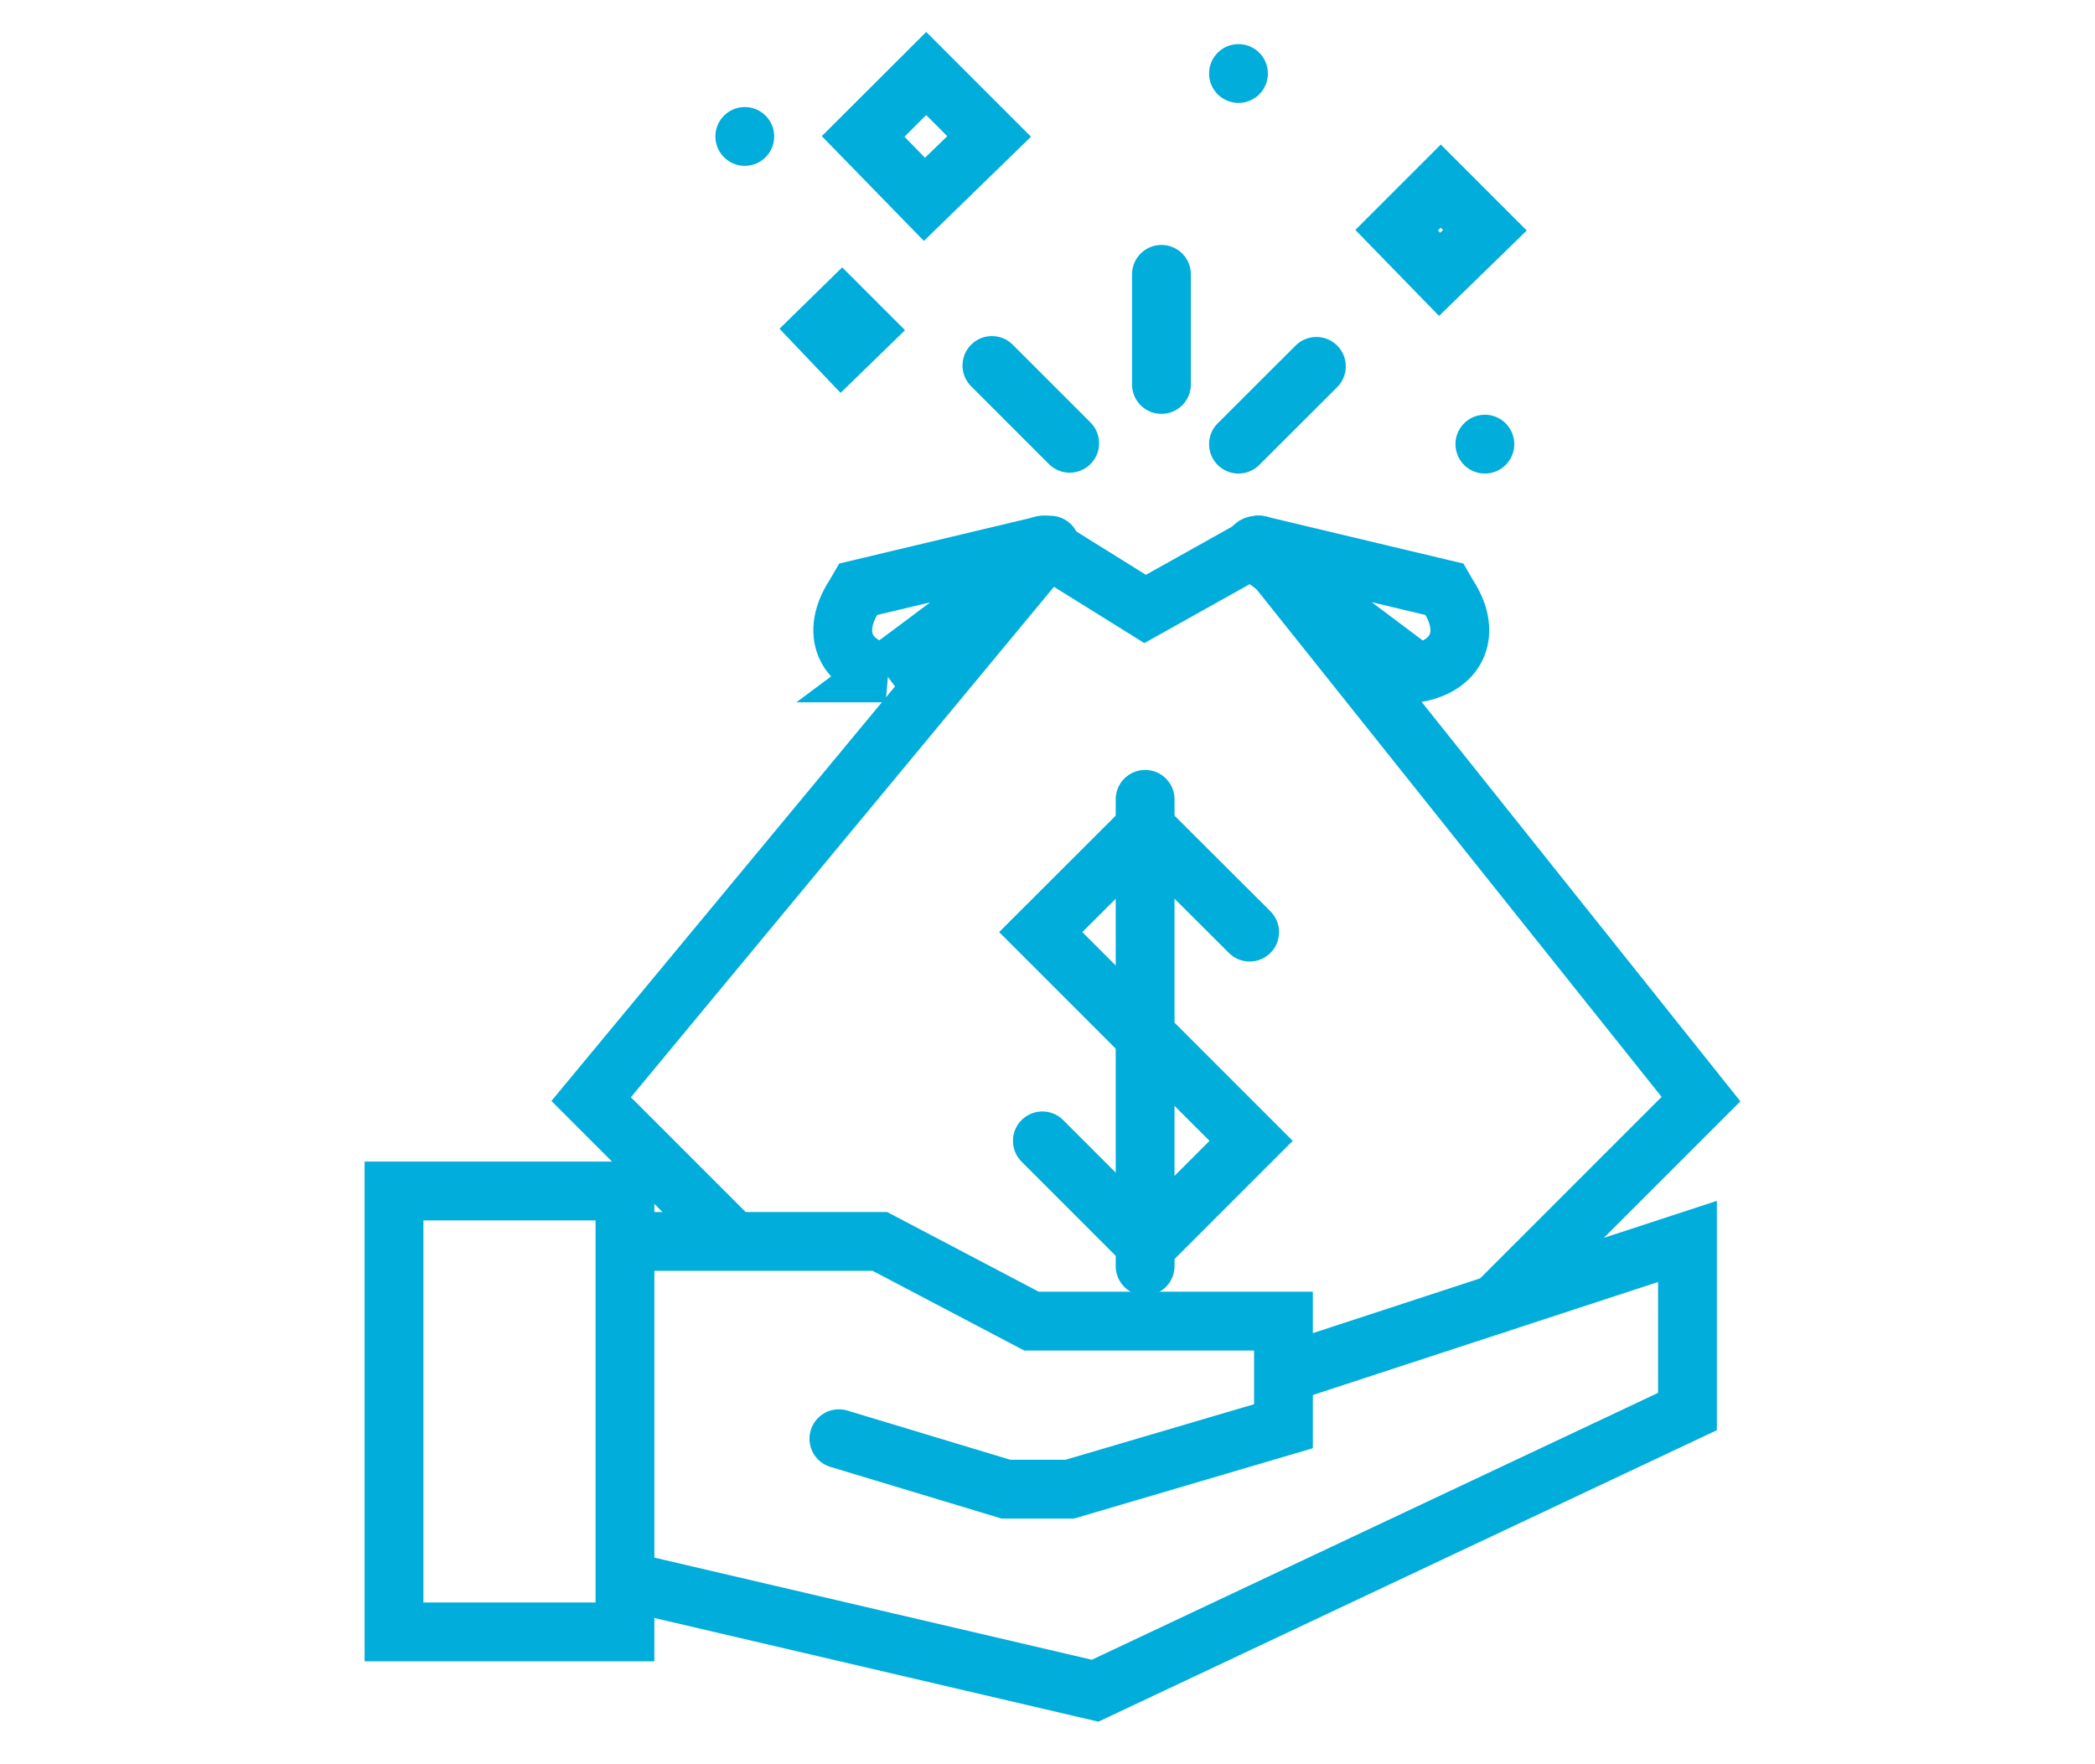 <svg id="Layer_8" data-name="Layer 8" xmlns="http://www.w3.org/2000/svg" viewBox="0 0 142.5 120"><defs><style>.cls-1{fill:none;stroke:#00addb;stroke-linecap:round;stroke-width:4px;}</style></defs><path class="cls-1" d="M84.24,5h0"/><path class="cls-1" d="M101,30.21h0"/><path class="cls-1" d="M50.66,9.28h0"/><path class="cls-1" d="M77.89,70.5l-7.1-7.1,7.1-7.09L85,63.4"/><path id="Rectangle_5_copy" data-name="Rectangle 5 copy" class="cls-1" d="M78,70.5l7.1,7.1L78,84.7l-7.1-7.1"/><path class="cls-1" d="M77.89,54.37V86.12"/><polyline class="cls-1" points="101.76 88.7 115.7 74.76 85.63 37.08"/><polyline class="cls-1" points="71.44 37.08 40.21 74.76 49.4 83.95"/><path class="cls-1" d="M60.19,45.77l11-8.22c.29-.28.18-.52-.22-.47l-12.59,3-.23.4c-1.67,2.51-.73,4.78,2.09,5.29Z"/><path class="cls-1" d="M96.38,45.77,85.43,37.55c-.29-.28-.18-.52.22-.47l12.59,3,.23.4c1.67,2.51.73,4.78-2.09,5.29Z"/><path id="Rectangle_1_copy_5" data-name="Rectangle 1 copy 5" class="cls-1" d="M55.83,22.41,57.27,21l1.44,1.44-1.48,1.44Z"/><path id="Rectangle_1_copy_5-2" data-name="Rectangle 1 copy 5" class="cls-1" d="M58.71,9.28,63,5l4.28,4.28-4.4,4.28Z"/><path id="Rectangle_1_copy_5-3" data-name="Rectangle 1 copy 5" class="cls-1" d="M95,15.66l3-3,3,3-3.08,3Z"/><path class="cls-1" d="M67.47,24.86l5.29,5.29"/><path class="cls-1" d="M89.54,24.92l-5.3,5.29"/><path class="cls-1" d="M79,18.66v7.49"/><polyline class="cls-1" points="70.92 37.08 77.89 41.42 85.65 37.08"/><rect class="cls-1" x="26.8" y="81.01" width="15.71" height="29.99"/><polyline class="cls-1" points="42.67 84.44 59.85 84.44 70.16 89.86 87.3 89.86 87.3 97.01 72.77 101.29 68.42 101.29 57.06 97.86"/><polyline class="cls-1" points="42.67 107.57 74.49 115 114.78 96.01 114.78 84.44 87.78 93.28"/></svg>